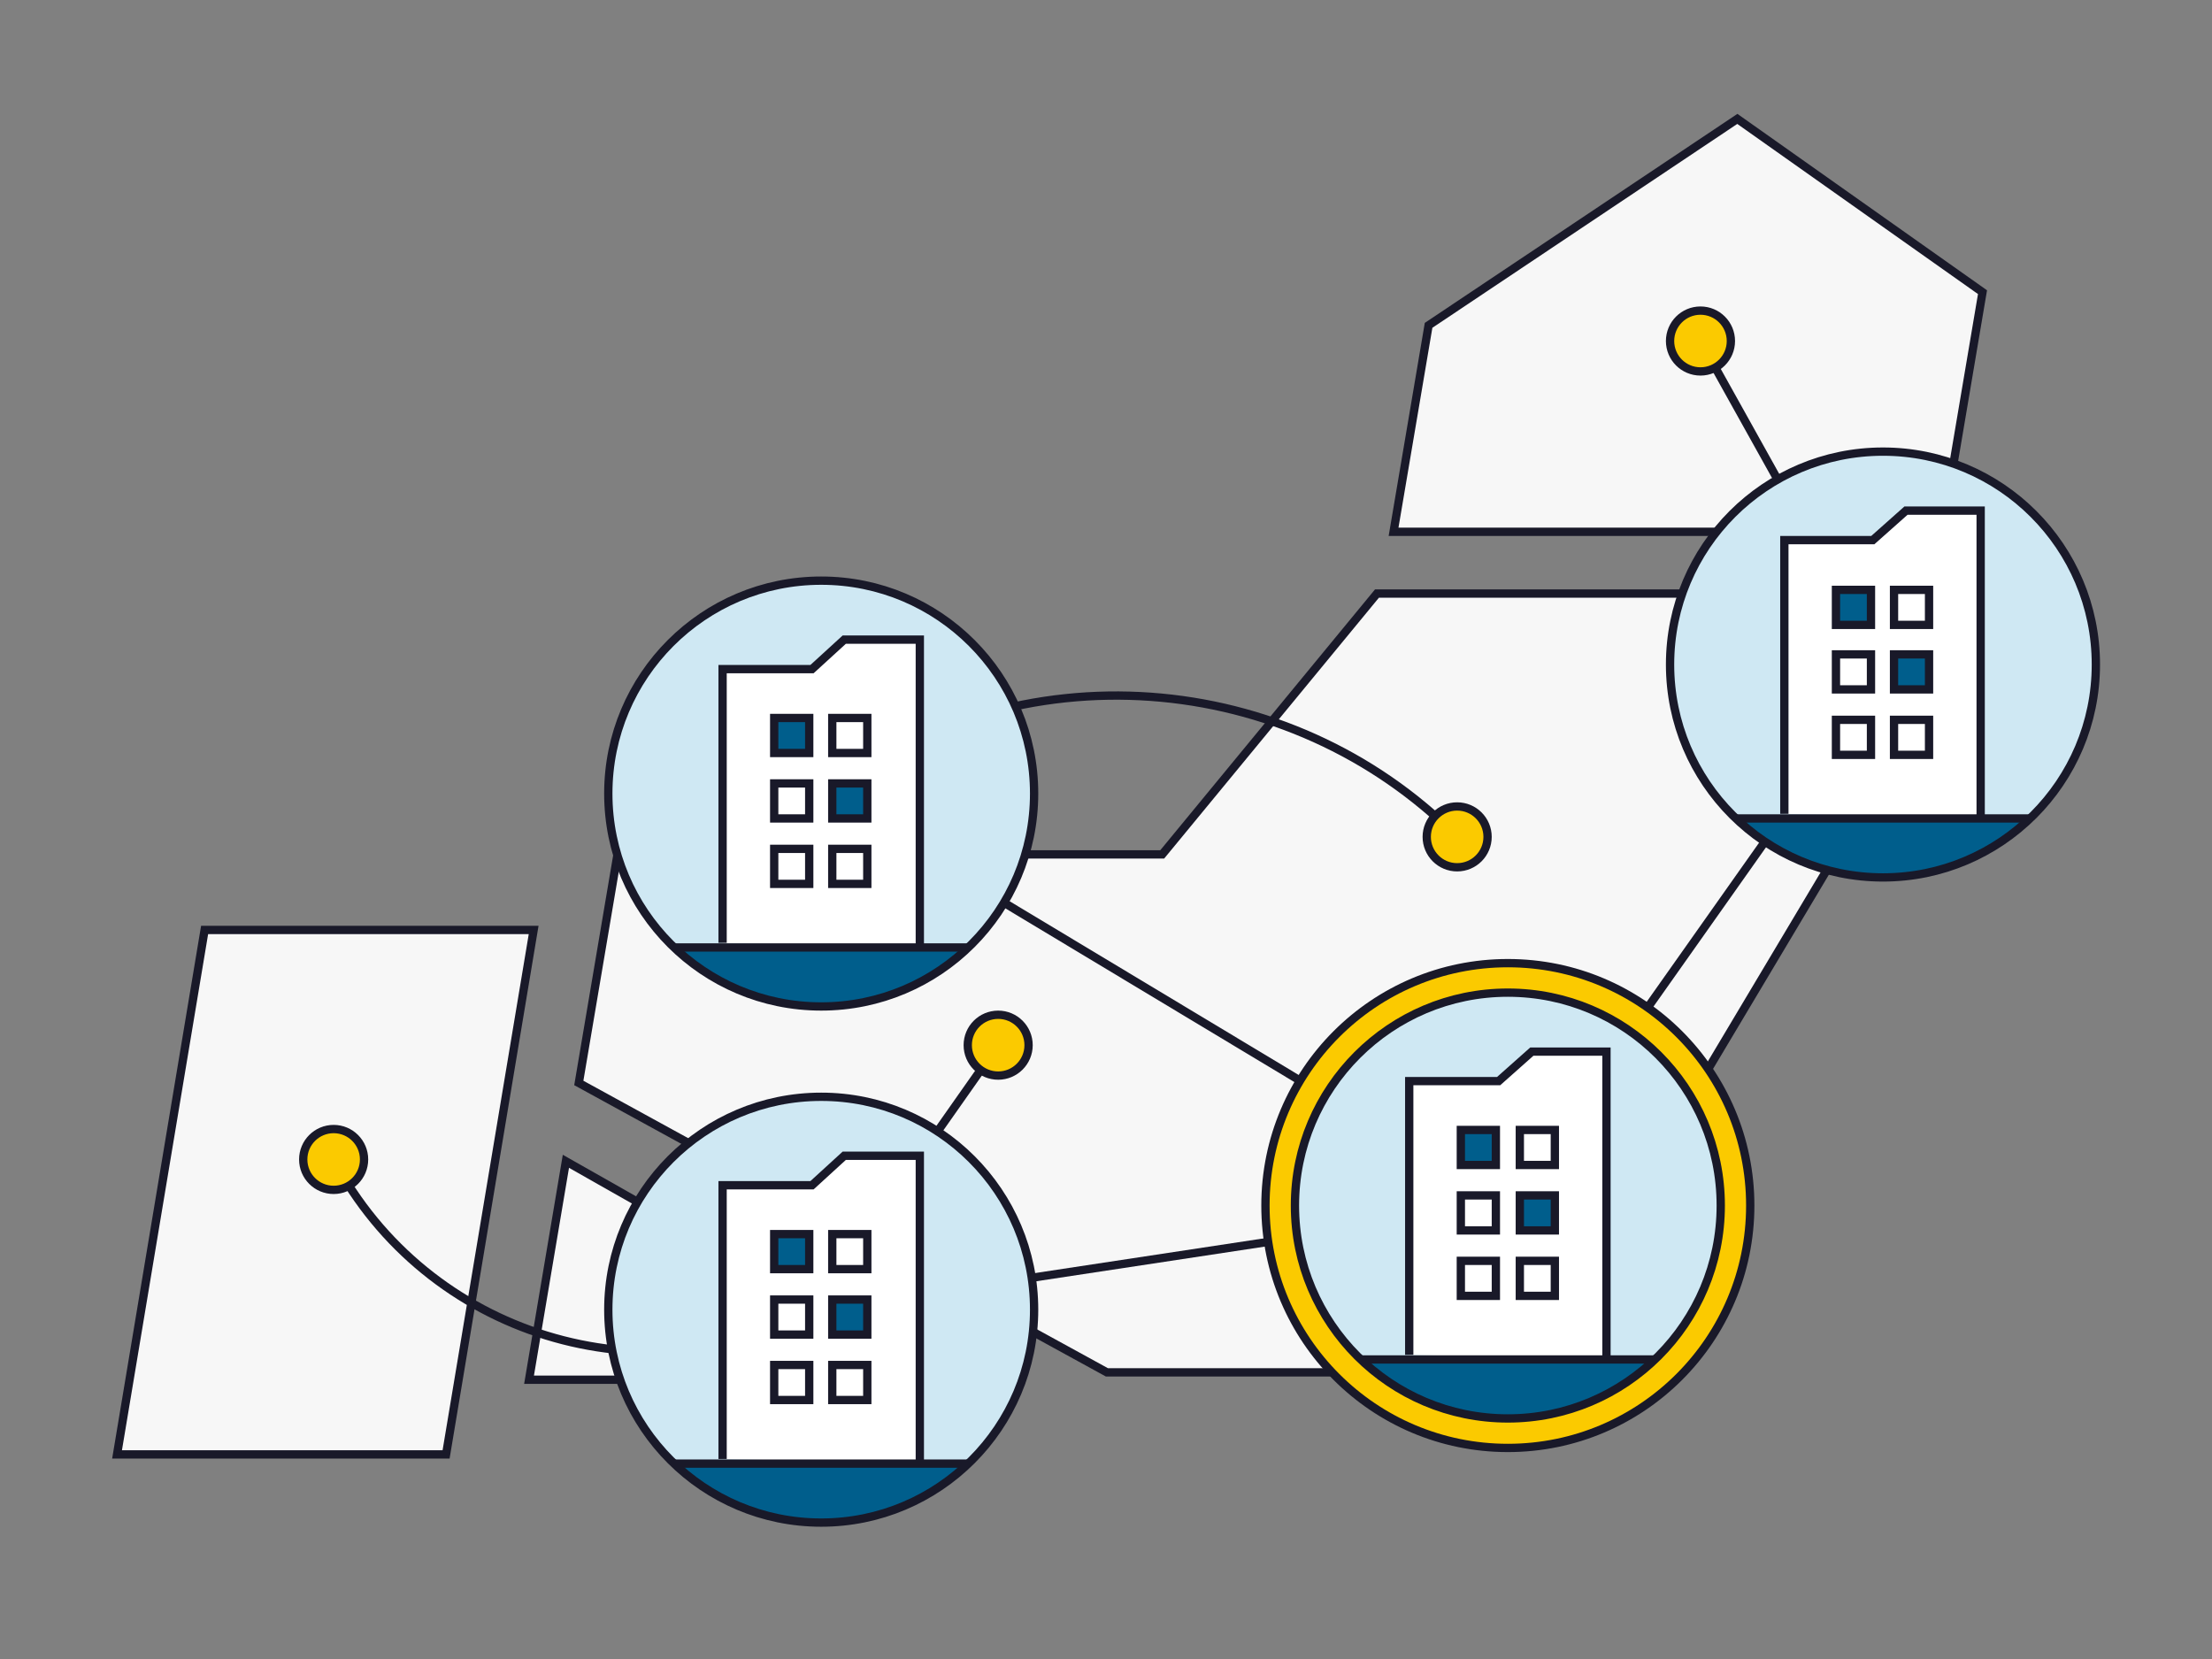 <?xml version="1.0" encoding="UTF-8"?>
<svg id="_レイヤー_1" data-name="レイヤー 1" xmlns="http://www.w3.org/2000/svg" version="1.1" viewBox="0 0 240 180">
  <rect x="0" y="0" width="240" height="180" fill="#808080" stroke="none"/>
  <defs>
    <style>
      .cls-1, .cls-2, .cls-3 {
        stroke: #191929;
        stroke-miterlimit: 10;
        stroke-width: .9px;
      }

      .cls-1, .cls-4 {
        fill: #005e8c;
      }

      .cls-5 {
        fill: #fbca00;
      }

      .cls-5, .cls-6, .cls-4, .cls-7, .cls-8 {
        stroke-width: 0px;
      }

      .cls-2 {
        fill: none;
      }

      .cls-3, .cls-7 {
        fill: #fff;
      }

      .cls-6 {
        fill: #cfe8f3;
      }

      .cls-8 {
        fill: #f7f7f7;
      }
    </style>
  </defs>
  <polygon class="cls-8" points="126.1 92.7 67 92.7 62.8 117.5 120.1 148.9 165.7 148.9 216.1 64.4 149.4 64.4 126.1 92.7"/>
  <polygon class="cls-8" points="12.7 157.8 48.4 157.8 57.9 100.9 22.2 100.9 12.7 157.8"/>
  <polygon class="cls-8" points="57.5 149.3 103.3 149.3 61.4 126.4 57.5 149.3"/>
  <polygon class="cls-8" points="188.5 12.9 155 35.3 151.2 57.7 210.7 57.7 215.1 31.7 188.5 12.9"/>
  <polygon class="cls-2" points="126.1 92.7 67 92.7 62.8 117.5 120.1 148.9 165.7 148.9 216.1 64.4 149.4 64.4 126.1 92.7"/>
  <polygon class="cls-2" points="12.7 157.8 48.4 157.8 57.9 100.9 22.2 100.9 12.7 157.8"/>
  <polygon class="cls-2" points="57.4 149.7 103.2 149.7 61.4 126 57.4 149.7"/>
  <polygon class="cls-2" points="188.5 12.9 155 35.3 151.2 57.7 210.7 57.7 215.1 31.7 188.5 12.9"/>
  <path class="cls-2" d="M36.2,125.8c10.1,19.1,33.8,26.4,52.9,16.3"/>
  <path class="cls-2" d="M158.1,90.8c-18.2-18.3-47.6-20.7-68.7-4.6"/>
  <polyline class="cls-2" points="204.5 72.9 163.6 130.8 89.4 86.2"/>
  <line class="cls-2" x1="163.6" y1="130.8" x2="89.1" y2="142.1"/>
  <g>
    <circle class="cls-6" cx="89.1" cy="86.1" r="23.1"/>
    <path class="cls-4" d="M73.2,102.8h32.2s-8,6.4-16.3,6.4-15.9-6.4-15.9-6.4Z"/>
    <polyline class="cls-7" points="78.4 102.3 78.4 72.6 88.1 72.6 91.6 69.4 99.8 69.4 99.8 72.6 99.8 72.6 99.8 102.8"/>
    <polyline class="cls-2" points="78.4 102.3 78.4 72.6 88.1 72.6 91.6 69.4 99.8 69.4 99.8 72.6 99.8 72.6 99.8 102.8"/>
    <g>
      <g>
        <rect class="cls-1" x="84" y="77.9" width="3.8" height="3.8"/>
        <rect class="cls-2" x="90.3" y="77.9" width="3.8" height="3.8"/>
      </g>
      <g>
        <rect class="cls-2" x="84" y="85" width="3.8" height="3.8"/>
        <rect class="cls-1" x="90.3" y="85" width="3.8" height="3.8"/>
      </g>
      <g>
        <rect class="cls-3" x="84" y="92.1" width="3.8" height="3.8"/>
        <rect class="cls-3" x="90.3" y="92.1" width="3.8" height="3.8"/>
      </g>
    </g>
    <line class="cls-2" x1="73.2" y1="102.8" x2="105" y2="102.8"/>
    <circle class="cls-2" cx="89.1" cy="86.1" r="23.1"/>
  </g>
  <line class="cls-2" x1="204.5" y1="72.9" x2="184.5" y2="37"/>
  <g>
    <circle class="cls-5" cx="184.5" cy="37" r="3.3"/>
    <circle class="cls-2" cx="184.5" cy="37" r="3.3"/>
  </g>
  <line class="cls-2" x1="88.9" y1="141" x2="108.3" y2="113.4"/>
  <g>
    <circle class="cls-5" cx="108.3" cy="113.4" r="3.3"/>
    <circle class="cls-2" cx="108.3" cy="113.4" r="3.3"/>
  </g>
  <g>
    <circle class="cls-6" cx="204.3" cy="72.1" r="23.1"/>
    <path class="cls-4" d="M188.4,88.8h32.2s-8,6.4-16.3,6.4-15.9-6.4-15.9-6.4Z"/>
    <polyline class="cls-7" points="193.6 88.3 193.6 58.6 203.2 58.6 206.8 55.4 214.9 55.4 214.9 58.6 214.9 58.6 214.9 88.8"/>
    <polyline class="cls-2" points="193.6 88.3 193.6 58.6 203.2 58.6 206.8 55.4 214.9 55.4 214.9 58.6 214.9 58.6 214.9 88.8"/>
    <g>
      <g>
        <rect class="cls-1" x="199.2" y="64" width="3.8" height="3.8"/>
        <rect class="cls-2" x="205.5" y="64" width="3.8" height="3.8"/>
      </g>
      <g>
        <rect class="cls-2" x="199.2" y="71" width="3.8" height="3.8"/>
        <rect class="cls-1" x="205.5" y="71" width="3.8" height="3.8"/>
      </g>
      <g>
        <rect class="cls-3" x="199.2" y="78.1" width="3.8" height="3.8"/>
        <rect class="cls-3" x="205.5" y="78.1" width="3.8" height="3.8"/>
      </g>
    </g>
    <line class="cls-2" x1="188.4" y1="88.8" x2="220.2" y2="88.8"/>
    <circle class="cls-2" cx="204.3" cy="72.1" r="23.1"/>
  </g>
  <g>
    <circle class="cls-6" cx="89.1" cy="142.1" r="23.1"/>
    <path class="cls-4" d="M73.2,158.8h32.2s-8,6.4-16.3,6.4-15.9-6.4-15.9-6.4Z"/>
    <polyline class="cls-7" points="78.4 158.3 78.4 128.6 88.1 128.6 91.6 125.4 99.8 125.4 99.8 128.6 99.8 128.6 99.8 158.8"/>
    <polyline class="cls-2" points="78.4 158.3 78.4 128.6 88.1 128.6 91.6 125.4 99.8 125.4 99.8 128.6 99.8 128.6 99.8 158.8"/>
    <g>
      <g>
        <rect class="cls-1" x="84" y="133.9" width="3.8" height="3.8"/>
        <rect class="cls-2" x="90.3" y="133.9" width="3.8" height="3.8"/>
      </g>
      <g>
        <rect class="cls-2" x="84" y="141" width="3.8" height="3.8"/>
        <rect class="cls-1" x="90.3" y="141" width="3.8" height="3.8"/>
      </g>
      <g>
        <rect class="cls-3" x="84" y="148.1" width="3.8" height="3.8"/>
        <rect class="cls-3" x="90.3" y="148.1" width="3.8" height="3.8"/>
      </g>
    </g>
    <line class="cls-2" x1="73.2" y1="158.8" x2="105" y2="158.8"/>
    <circle class="cls-2" cx="89.1" cy="142.1" r="23.1"/>
  </g>
  <g>
    <circle class="cls-5" cx="36.2" cy="125.8" r="3.3"/>
    <circle class="cls-2" cx="36.2" cy="125.8" r="3.3"/>
  </g>
  <g>
    <circle class="cls-5" cx="158.1" cy="90.8" r="3.3"/>
    <circle class="cls-2" cx="158.1" cy="90.8" r="3.3"/>
  </g>
  <circle class="cls-5" cx="163.6" cy="130.8" r="26.3"/>
  <circle class="cls-2" cx="163.6" cy="130.8" r="26.3"/>
  <g>
    <circle class="cls-6" cx="163.6" cy="130.8" r="23.1"/>
    <path class="cls-4" d="M147.7,147.5h32.2s-8,6.4-16.3,6.4-15.9-6.4-15.9-6.4Z"/>
    <polyline class="cls-7" points="152.9 147 152.9 117.3 162.6 117.3 166.2 114.1 174.3 114.1 174.3 117.3 174.3 117.3 174.3 147.5"/>
    <polyline class="cls-2" points="152.9 147 152.9 117.3 162.6 117.3 166.2 114.1 174.3 114.1 174.3 117.3 174.3 117.3 174.3 147.5"/>
    <g>
      <g>
        <rect class="cls-1" x="158.5" y="122.6" width="3.8" height="3.8"/>
        <rect class="cls-2" x="164.9" y="122.6" width="3.8" height="3.8"/>
      </g>
      <g>
        <rect class="cls-2" x="158.5" y="129.7" width="3.8" height="3.8"/>
        <rect class="cls-1" x="164.9" y="129.7" width="3.8" height="3.8"/>
      </g>
      <g>
        <rect class="cls-3" x="158.5" y="136.8" width="3.8" height="3.8"/>
        <rect class="cls-3" x="164.9" y="136.8" width="3.8" height="3.8"/>
      </g>
    </g>
    <line class="cls-2" x1="147.7" y1="147.5" x2="179.5" y2="147.5"/>
    <circle class="cls-2" cx="163.6" cy="130.8" r="23.1"/>
  </g>
</svg>